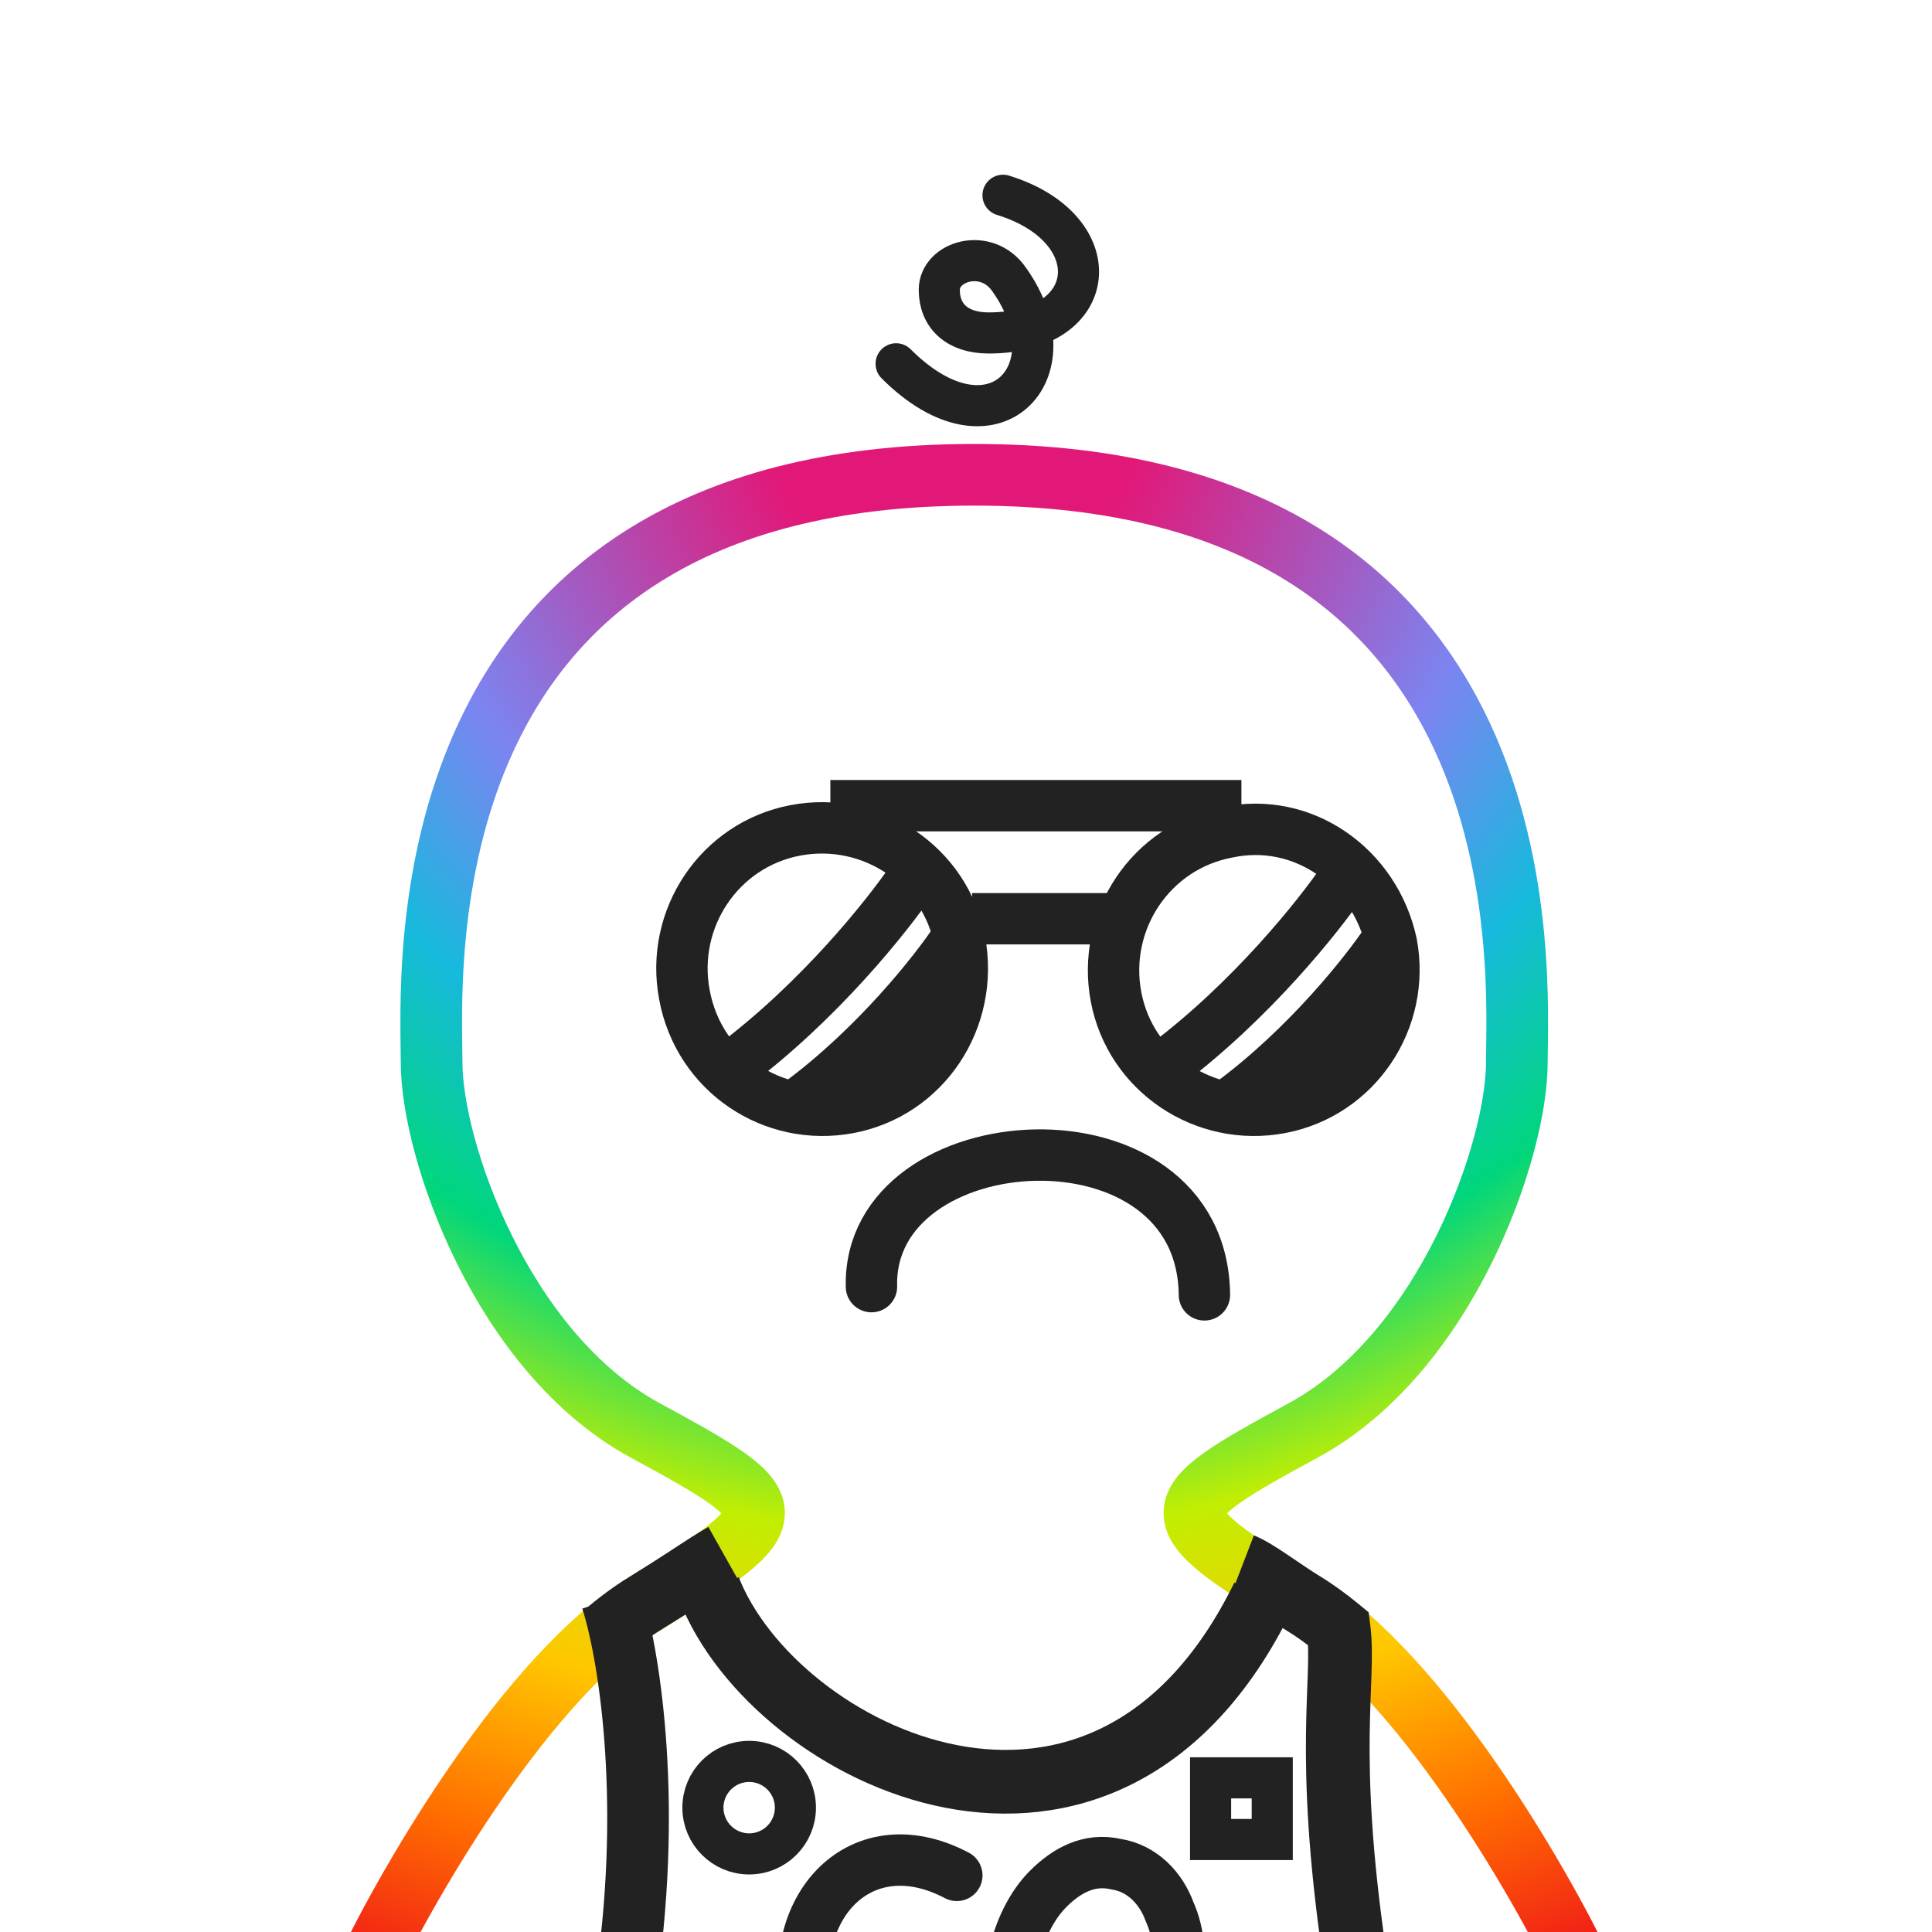 <svg xmlns="http://www.w3.org/2000/svg" width="940" height="940" fill="none"><defs><style>path,line{stroke-width:25px}circle,path,ellipse,line,rect{stroke-linejoin:round;shape-rendering:geometricPrecision}rect,.mJ{stroke-linejoin:miter !important}.bg{fill:#fff;fill-opacity:.01}.nS{stroke:none !important}.r{stroke-linejoin:round;stroke-linecap:round}.eO{fill-rule:evenodd;clip-rule:evenodd}.s0{stroke-width:25px}.s1{stroke-width:10px}.s2{stroke-width:20px}.s3{stroke-width:30px}.s4{stroke-width:31px}.i{r:12px}</style></defs><g filter="url(#bg1)"><ellipse cx="102" cy="575" rx="367" ry="575" class="bg"/></g><g filter="url(#bg2)"><ellipse cx="837" cy="344" rx="367" ry="596" class="bg"/></g><filter id="bg1" x="-385" y="-116" width="975" height="1390" filterUnits="userSpaceOnUse" color-interpolation-filters="sRGB"><feFlood flood-opacity="0" result="BackgroundImageFix"/><feColorMatrix in="SourceAlpha" type="matrix" values="0 0 0 0 0 0 0 0 0 0 0 0 0 0 0 0 0 0 127 0" result="hardAlpha"/><feGaussianBlur stdDeviation="60"/><feColorMatrix type="matrix" values="0 0 0 0 0.28 0 0 0 0 0.19 0 0 0 0 0.8  0 0 0 0.06 0"/></filter><filter id="bg2" x="350" y="-368" width="975" height="1432" filterUnits="userSpaceOnUse" color-interpolation-filters="sRGB"><feFlood flood-opacity="0" result="BackgroundImageFix"/><feColorMatrix in="SourceAlpha" type="matrix" values="0 0 0 0 0 0 0 0 0 0 0 0 0 0 0 0 0 0 127 0" result="hardAlpha"/><feGaussianBlur stdDeviation="60"/><feColorMatrix type="matrix" values="0 0 0 0 0.48 0 0 0 0 0.52 0 0 0 0 0.95 0 0 0 0.06 0"/></filter><defs><style>svg{background:#FCFCFC}#b path,#r #i{fill:#FFF}#b path,#r path,#r line,#r circle{stroke:url(#c_ch);}#do path,#do line,#do circle{stroke-width:20px;}#do .fB{stroke-width: 0;fill:url(#c_ch);}#f circle,#f path,#f line,#f rect{stroke:#222;}#f .fB{fill:#222}#s circle,#s path,#s line{stroke:#222;}#s .fB{fill:#222}#o circle,#o path,#o ellipse,#o line,#o rect{stroke:#222;}#o .fB{fill:#222}</style><filter id="ds" color-interpolation-filters="sRGB" x="-20%" y="-20%" width="140%" height="140%"><feColorMatrix in="SourceAlpha" type="matrix" values="0 0 0 0 0 0 0 0 0 0 0 0 0 0 0 0 0 0 1 0" result="hardAlpha"/><feColorMatrix type="matrix" values="0 0 0 0 0     0 0 0 0 0     0 0 0 0 0     0 0 0 0.25 0"/><feOffset dx="4" dy="4"/><feBlend mode="normal" in="SourceGraphic" result="shape"/></filter></defs><radialGradient id="c_ch" cx="0" cy="0" r="1" gradientUnits="userSpaceOnUse" gradientTransform="translate(460 200) rotate(90) scale(900 900)"><stop offset="0.1" stop-color="#E21878"/><stop offset="0.3" stop-color="#7B85F1"/><stop offset="0.4" stop-color="#17B9DD"/><stop offset="0.5" stop-color="#00D67C"/><stop offset="0.6" stop-color="#C1EE03"/><stop offset="0.7" stop-color="#FFC700"/><stop offset="0.8" stop-color="#FF6B00"/><stop offset="0.9" stop-color="#EF101C"/></radialGradient><g filter="url(#ds)"><g id="b"><path class="s3 eO" d="M174 955C195.67 909.8 253.2 810.8 310 776.05C381 732.7 380 730 310 692C240 654 206 555.1 206 513.05C206 471 189 227 470 227C751 227 734 471 734 513.05C734 555.1 700 654 630 692C560 730 559 732.7 630 776.05C686.8 810.8 744.3 909.8 766 955H174ZM174 955H765"/></g><g id="s"><path class="s2 r" d="M432 173C479 220 519 177 487 132C476 116 453 123 453 137C453 150 462 158 477 158C532 158 536 107 484 91"/></g></g><g><g id="f" filter="url(#ds)"><line x1="600" y1="388" x2="400" y2="388"/><line x1="540" y1="443" x2="469" y2="443"/><path class="r" d="M420 622C418 541 581 531 582 626"/><path class="r" d="M649 425C638 441 605 483 562 515"/><path class="r" d="M439 425C428 441 395 483 352 515"/><path class="s3" d="M673 455C663 470 634 507 596 535"/><path class="s3" d="M463 455C453 470 424 507 386 535"/><path class="r" d="M329 480C336 518 372 542 409 535C446 528 470 492 463 454C456 417 420 393 383 400C346 407 322 443 329 480Z"/><path class="r" d="M539 481C546 518 582 542 619 535C656 528 680 492 673 455C665 418 630 393 593 401C556 408 532 444 539 481Z"/></g><g id="o" filter="url(#ds)"><path class="s3" d="M293.572 774C301.322 797.795 313.655 867.784 300.99 957.374"/><path class="s3" d="M348 752C348 752 342.808 754.918 335 760.071C324.532 766.98 314.145 773.518 310 776.05C303.156 780.232 296.301 785.348 289.5 791.192"/><path class="fB nS mJ" d="M630 776.05L638.082 762.824L630 776.05ZM647.3 788.5L657.151 776.532L661.895 780.437L662.675 786.532L647.3 788.5ZM766 970.5H181V939.5H766V970.5ZM621.918 789.277C616.393 785.9 610.096 781.516 605.189 778.224C599.48 774.394 596.226 772.463 594.936 771.967L606.064 743.033C611.274 745.037 617.618 749.233 622.458 752.479C628.099 756.264 633.303 759.904 638.082 762.824L621.918 789.277ZM637.45 800.468C632.158 796.112 626.969 792.362 621.918 789.277L638.082 762.824C644.575 766.792 650.945 771.424 657.151 776.532L637.45 800.468ZM662.675 786.532C663.644 794.104 663.57 801.983 663.306 810.31C663.034 818.934 662.553 828.156 662.411 839.998C662.133 863.27 663.208 895.835 670.338 944.765L639.662 949.235C632.292 898.665 631.117 864.48 631.414 839.627C631.56 827.407 632.073 817.222 632.322 809.331C632.581 801.142 632.557 795.396 631.926 790.468L662.675 786.532Z"/><path class="s4" d="M341 769C372.797 850.416 533.673 929.846 610.486 772.808"/><circle class="s2" cx="360.5" cy="875.5" r="22.5"/><rect class="s2" x="585" y="861" width="30" height="30"/><path class="r" d="M461.527 908.453C413.027 882.953 375.491 926.949 390.252 978.953"/><path class="r" d="M518 1010C531 1013 543 1007 551 998C559 990 565 978 568 964C571 951 570 937 565 926C561 915 552 905 539 903C526 900 515 906 506 915C498 923 492 935 489 949C487 962 488 976 492 987C497 998 505 1008 518 1010Z"/></g></g></svg>